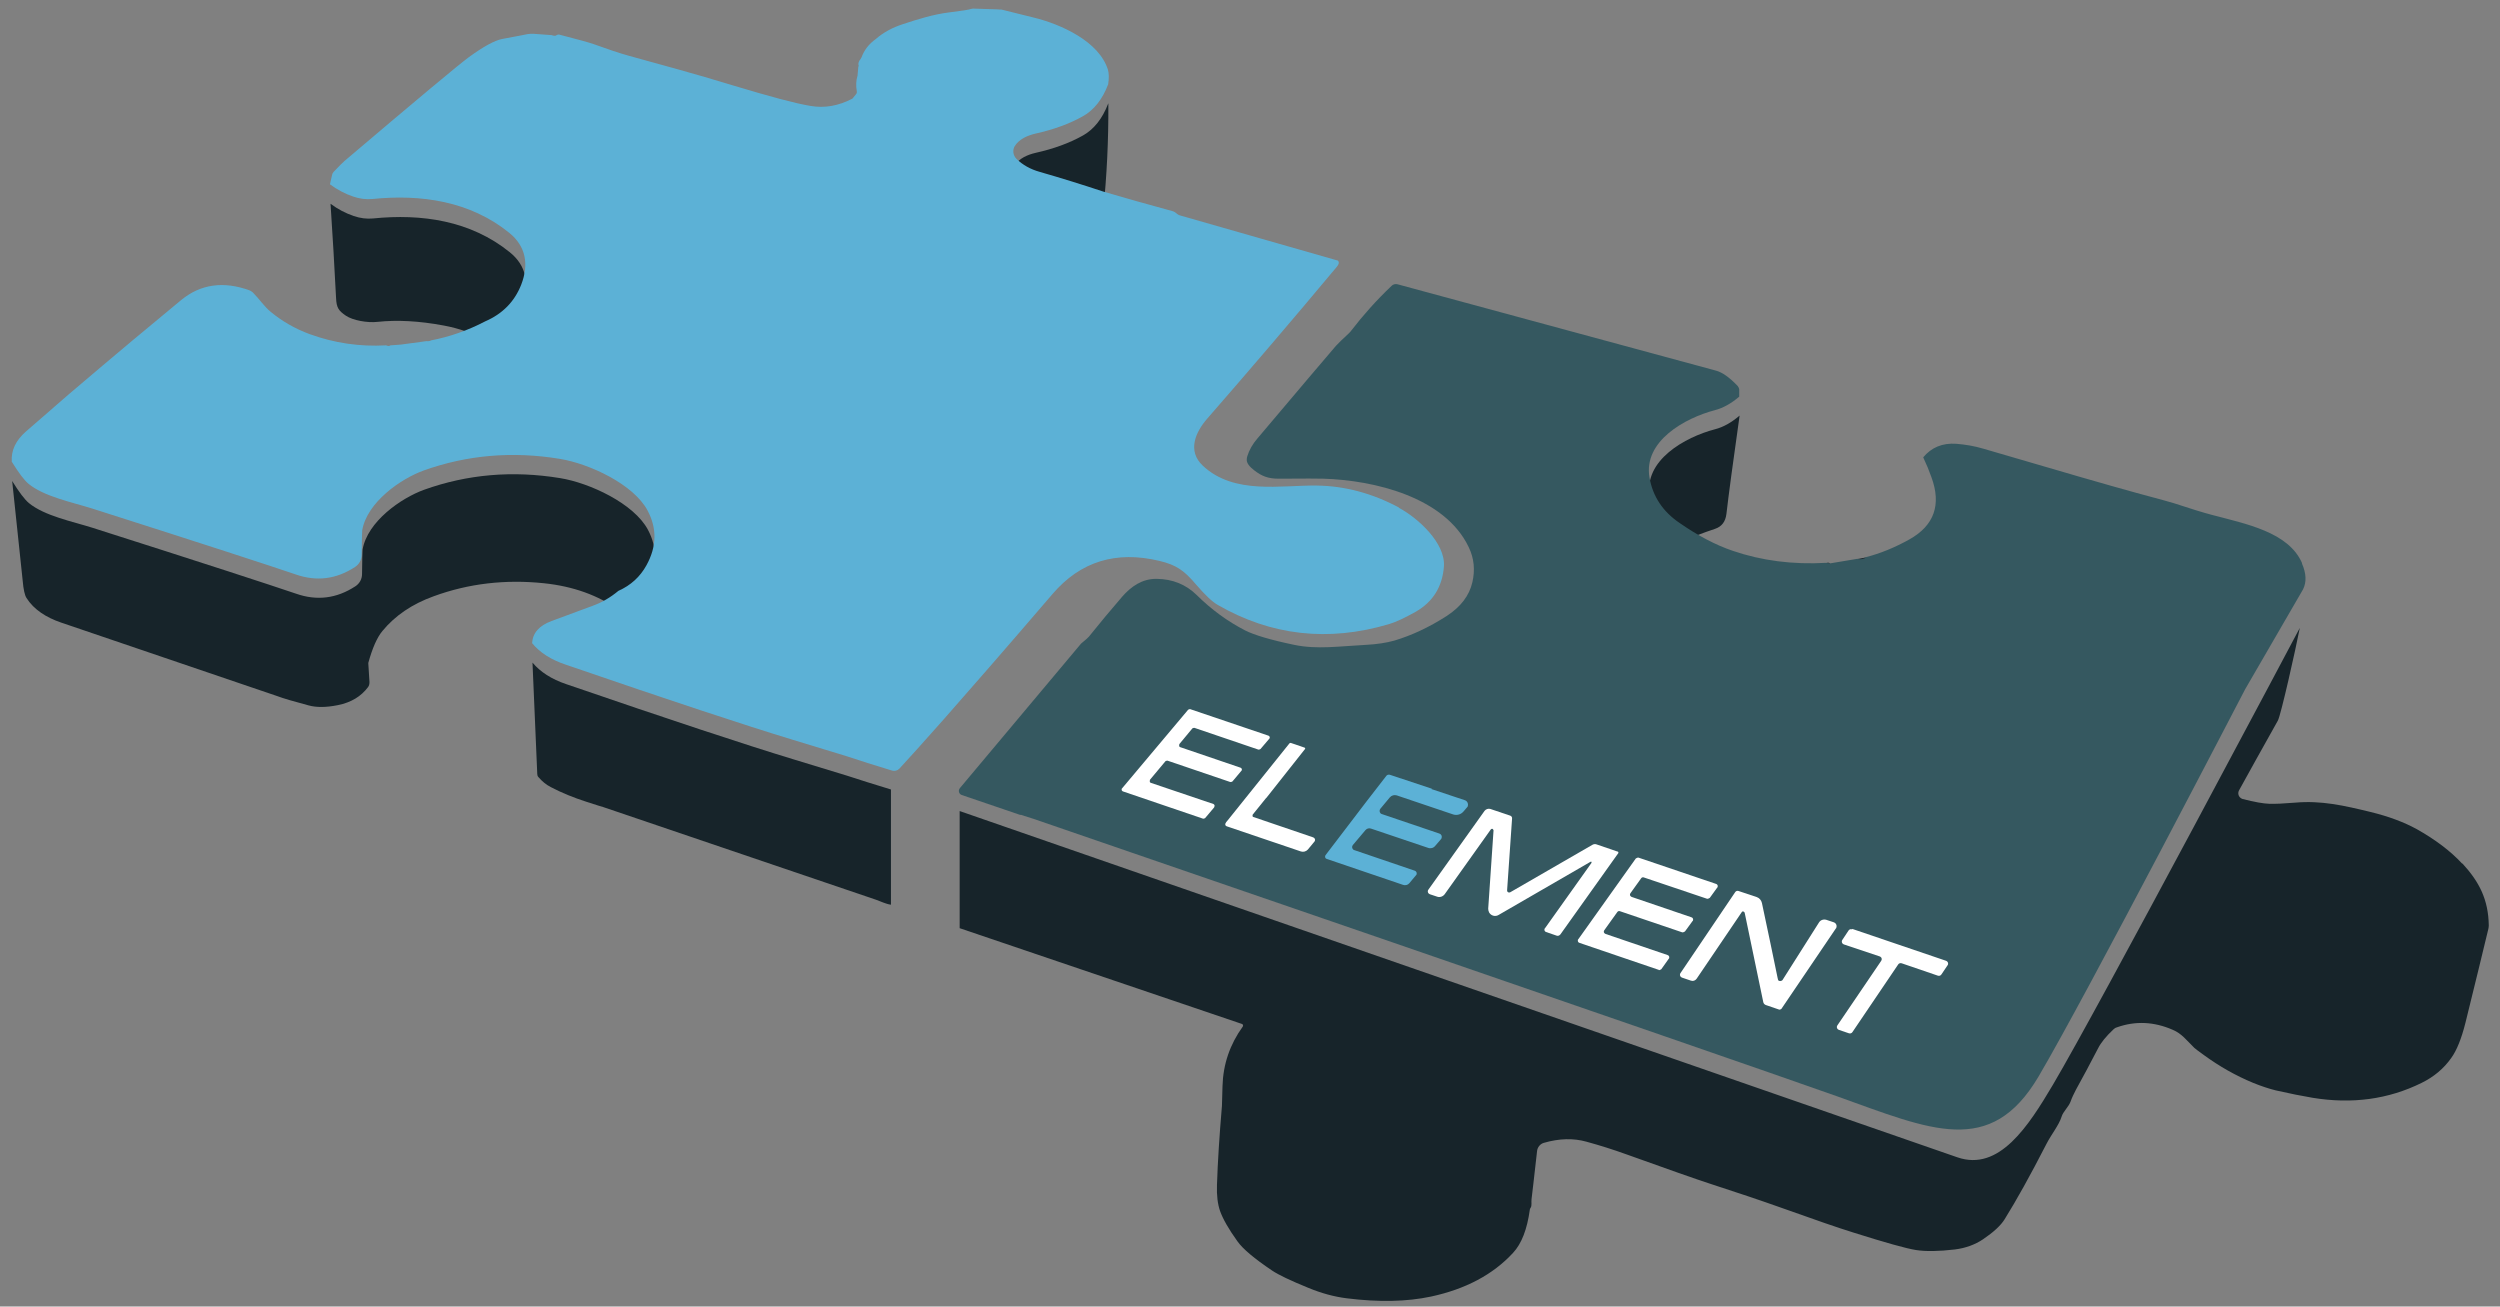 <svg width="199" height="104" viewBox="0 0 199 104" fill="none" xmlns="http://www.w3.org/2000/svg">
  <rect x="0" y="0" width="199" height="104" fill="#808080" stroke="none"/>
  <path d="M138.471 33.092C137.939 36.843 137.59 39.455 137.423 40.913C137.347 41.521 137.058 41.916 136.511 42.098C135.6 42.401 134.673 42.751 133.731 43.161C132.378 42.25 131.573 41.035 131.315 39.531C130.813 36.631 134.141 34.793 136.511 34.17C137.164 34.004 137.818 33.639 138.456 33.092H138.471Z" fill="#17242A" />
  <path d="M183.247 44.832C182.168 42.341 178.765 41.703 176.03 40.974C175.392 40.807 174.404 40.504 173.067 40.063C172.9 40.002 171.897 39.729 170.089 39.243C168.038 38.681 163.981 37.512 157.889 35.72C157.175 35.507 156.461 35.386 155.716 35.325C154.622 35.249 153.741 35.614 153.088 36.403C153.346 36.95 153.559 37.466 153.741 37.983C154.546 40.169 153.969 41.825 151.994 42.933C150.854 43.571 149.684 44.057 148.484 44.361C148.362 44.482 148.15 44.528 147.846 44.482L145.658 44.847C145.567 44.816 145.46 44.801 145.369 44.801C142.71 44.953 140.234 44.634 137.924 43.844C136.542 43.374 135.144 42.63 133.716 41.642C132.363 40.731 131.558 39.516 131.3 38.013C130.798 35.112 134.126 33.275 136.496 32.652C137.149 32.485 137.803 32.121 138.441 31.574V30.966C138.41 30.875 138.38 30.799 138.319 30.723C137.666 30.04 137.104 29.645 136.617 29.509C135.767 29.281 111.244 22.629 111.244 22.629C111.077 22.584 110.894 22.629 110.773 22.751C109.542 23.92 108.494 25.105 107.582 26.289C107.521 26.38 107.445 26.456 107.369 26.532C106.883 26.973 106.549 27.307 106.336 27.534C105.44 28.582 103.358 31.027 100.092 34.9C99.697 35.355 99.438 35.826 99.286 36.312C99.256 36.403 99.241 36.51 99.241 36.601C99.241 36.859 99.438 37.132 99.833 37.436C100.441 37.907 100.943 38.104 101.793 38.104C103.829 38.089 105.014 38.089 105.349 38.104C109.375 38.225 115.012 39.562 116.911 43.556C117.337 44.437 117.428 45.363 117.2 46.35C116.957 47.413 116.273 48.309 115.149 49.038C113.751 49.934 112.353 50.587 110.97 50.997C110.363 51.164 109.618 51.286 108.722 51.331C106.64 51.438 104.832 51.711 103.024 51.331C101.125 50.937 99.818 50.542 99.104 50.177C97.721 49.463 96.445 48.537 95.26 47.368C94.394 46.517 93.331 46.092 92.069 46.077C90.915 46.062 90.033 46.684 89.319 47.504C88.438 48.522 87.557 49.585 86.676 50.678C86.615 50.754 86.433 50.921 86.113 51.179C86.068 51.21 86.037 51.255 86.007 51.286L76.405 62.736C76.405 62.736 76.359 62.812 76.344 62.843C76.283 63.025 76.374 63.222 76.556 63.283L81.191 64.862H81.267L82.269 65.181C82.269 65.181 137.21 84.058 146.22 87.262C153.695 89.935 158.436 92.167 162.265 85.698C166.078 79.229 178.704 54.87 178.719 54.855L183.323 46.912C183.612 46.335 183.581 45.636 183.232 44.847L183.247 44.832Z" fill="#355860" />
  <path d="M88.225 8.248C88.241 11.163 88.104 14.003 87.815 16.782C86.129 16.22 84.457 15.704 82.771 15.218C82.011 15.005 81.403 14.656 80.917 14.185C80.629 13.897 80.583 13.472 80.78 13.153C81.13 12.606 81.783 12.318 82.436 12.166C83.865 11.847 85.126 11.391 86.205 10.784C87.071 10.298 87.754 9.447 88.21 8.248H88.225Z" fill="#17242A" />
  <path d="M38.648 27.109C37.66 26.532 36.551 26.137 35.306 25.909C33.361 25.545 31.598 25.454 30.048 25.621C29.228 25.712 28.088 25.499 27.541 25.135C26.964 24.74 26.782 24.512 26.751 23.723C26.63 21.293 26.478 18.787 26.311 16.221C26.903 16.661 27.526 16.98 28.149 17.192C28.681 17.375 29.182 17.435 29.684 17.39C33.558 16.995 37.463 17.557 40.578 20.078C41.915 21.156 42.158 22.599 41.535 24.209C41.003 25.56 40.046 26.532 38.678 27.124L38.648 27.109Z" fill="#17242A" />
  <path d="M49.269 48.567C47.612 47.383 45.622 46.669 43.297 46.426C40.243 46.107 37.311 46.441 34.531 47.459C32.798 48.081 31.446 49.008 30.444 50.223C30.003 50.754 29.638 51.605 29.319 52.759C29.319 52.789 29.319 52.819 29.319 52.835L29.41 54.293C29.41 54.444 29.38 54.596 29.289 54.703C28.742 55.432 27.952 55.918 26.888 56.13C25.977 56.312 25.202 56.328 24.548 56.145C23.348 55.827 22.527 55.584 22.087 55.416C21.92 55.356 16.177 53.397 4.857 49.554C3.702 49.16 2.7 48.537 2.107 47.596C1.97 47.383 1.864 46.927 1.803 46.198C1.53 43.632 1.256 41.005 0.968 38.286C1.514 39.167 1.955 39.759 2.305 40.048C3.55 41.065 5.754 41.506 7.349 42.007C16.025 44.771 21.433 46.532 23.576 47.261C25.232 47.838 26.797 47.641 28.286 46.669C28.62 46.456 28.818 46.092 28.818 45.697C28.833 44.482 28.848 43.829 28.863 43.738C29.258 41.506 31.917 39.653 33.756 38.985C37.19 37.755 40.806 37.436 44.589 38.059C46.929 38.438 50.469 40.078 51.578 42.174C52.338 43.602 52.307 45.044 51.487 46.532C50.985 47.444 50.241 48.127 49.253 48.567H49.269Z" fill="#17242A" />
  <path d="M148.514 44.376C148.393 44.498 148.18 44.543 147.876 44.497L148.514 44.376Z" fill="#17242A" />
  <path d="M145.688 44.862C145.597 44.831 145.491 44.816 145.399 44.816C145.521 44.771 145.612 44.786 145.688 44.862Z" fill="#17242A" />
  <path d="M111.381 40.412C109.254 39.273 107.066 38.681 104.832 38.651C101.976 38.605 98.238 39.41 95.746 37.071C94.5 35.902 95.138 34.414 96.111 33.305C99.302 29.645 102.751 25.621 106.427 21.217C106.579 21.035 106.61 20.883 106.503 20.746L93.877 17.132C93.877 17.132 93.741 17.071 93.695 17.025C93.558 16.904 93.437 16.828 93.3 16.797C91.446 16.296 89.623 15.78 87.815 15.248C86.129 14.687 84.457 14.17 82.771 13.684C82.011 13.472 81.403 13.122 80.917 12.652C80.629 12.363 80.583 11.938 80.78 11.619C81.13 11.072 81.783 10.784 82.436 10.632C83.865 10.313 85.126 9.857 86.205 9.25C87.071 8.764 87.754 7.914 88.21 6.714C88.286 6.213 88.271 5.833 88.195 5.56C87.496 3.297 84.457 1.93 82.285 1.399C80.568 0.973 79.717 0.761 79.717 0.761C79.611 0.761 79.504 0.761 79.398 0.746L77.499 0.685C77.499 0.685 77.392 0.685 77.347 0.7C77.134 0.776 76.526 0.867 75.538 0.989C74.308 1.14 73.047 1.535 71.892 1.915C71.041 2.188 70.312 2.583 69.704 3.115C69.172 3.494 68.793 3.98 68.58 4.557L68.504 4.694C68.337 4.891 68.291 5.074 68.352 5.241C68.352 5.271 68.337 5.286 68.322 5.317L68.261 6.015C68.139 6.41 68.124 6.82 68.2 7.261C68.215 7.352 68.2 7.443 68.124 7.519L67.85 7.853C66.741 8.43 65.632 8.627 64.508 8.43C63.307 8.232 61.287 7.686 58.415 6.82C55.133 5.818 52.778 5.195 50.043 4.436C49.284 4.223 48.372 3.919 47.293 3.525C46.959 3.403 46.032 3.145 44.498 2.75C44.452 2.75 44.376 2.75 44.285 2.811C44.209 2.857 44.148 2.856 44.072 2.841C43.966 2.811 43.905 2.796 43.905 2.796C42.978 2.72 42.492 2.689 42.447 2.689C42.295 2.689 42.127 2.689 41.975 2.72C41.702 2.781 41.033 2.902 39.985 3.099C39.362 3.221 38.481 3.707 37.311 4.557C36.491 5.165 33.194 7.914 27.435 12.803C27.298 12.925 26.994 13.213 26.554 13.684C26.493 13.745 26.448 13.836 26.432 13.927L26.265 14.671C26.858 15.112 27.481 15.431 28.104 15.643C28.635 15.826 29.137 15.886 29.638 15.841C33.513 15.446 37.417 16.008 40.532 18.529C41.869 19.607 42.112 21.05 41.489 22.659C40.958 24.011 40 24.983 38.633 25.575C37.235 26.304 35.807 26.805 34.318 27.094C34.212 27.155 34.075 27.17 33.938 27.155L31.917 27.428L31.522 27.458L31.082 27.489C30.99 27.565 30.869 27.549 30.732 27.489C28.635 27.61 26.599 27.306 24.639 26.593C23.53 26.183 22.497 25.606 21.54 24.816C21.023 24.391 20.643 23.798 20.127 23.282C20.051 23.206 19.96 23.161 19.869 23.115C17.787 22.356 15.964 22.614 14.414 23.89C12.257 25.666 9.263 28.157 5.45 31.407C5.343 31.498 4.219 32.485 2.077 34.338C1.256 35.051 0.876 35.856 0.937 36.752C1.484 37.633 1.925 38.225 2.274 38.514C3.52 39.531 5.723 39.972 7.319 40.473C15.994 43.237 21.403 44.998 23.546 45.727C25.202 46.305 26.767 46.107 28.256 45.135C28.59 44.923 28.787 44.558 28.787 44.163C28.802 42.948 28.818 42.295 28.833 42.204C29.228 39.972 31.887 38.119 33.725 37.451C37.159 36.221 40.775 35.902 44.558 36.525C46.898 36.904 50.438 38.544 51.548 40.64C52.307 42.068 52.277 43.51 51.456 44.999C50.955 45.91 50.211 46.593 49.223 47.033C48.585 47.565 47.901 47.96 47.187 48.218C46.093 48.628 44.999 49.023 43.905 49.433C42.917 49.797 42.401 50.39 42.355 51.195C42.963 51.939 43.859 52.516 45.045 52.911C53.264 55.735 59.281 57.725 63.08 58.879C65.83 59.714 67.273 60.154 67.41 60.2C68.413 60.534 69.598 60.914 71.011 61.339C71.224 61.4 71.436 61.339 71.588 61.187C72.242 60.489 73.411 59.183 75.098 57.284C77.134 54.976 80.036 51.65 83.773 47.292C85.992 44.695 88.833 43.814 92.297 44.649C93.634 44.968 94.257 45.409 95.184 46.502C95.913 47.352 96.491 47.899 96.916 48.142C101.17 50.602 105.729 51.119 110.575 49.676C111.138 49.509 111.836 49.175 112.702 48.689C114.07 47.899 114.814 46.699 114.936 45.09C115.073 43.222 112.854 41.217 111.335 40.412H111.381Z" fill="#5CB1D6" />
  <path d="M96.658 64.255L95.929 65.12C95.929 65.12 95.822 65.181 95.761 65.166L89.38 62.994C89.304 62.964 89.259 62.873 89.289 62.797C89.289 62.782 89.289 62.767 89.319 62.751L94.576 56.495C94.576 56.495 94.683 56.434 94.743 56.449L100.973 58.56C101.049 58.59 101.094 58.681 101.064 58.757C101.064 58.773 101.049 58.788 101.034 58.803L100.335 59.623C100.335 59.623 100.228 59.684 100.168 59.669L95.078 57.937C95.078 57.937 94.956 57.937 94.911 57.983L93.877 59.228C93.877 59.228 93.832 59.395 93.893 59.441C93.893 59.441 93.923 59.456 93.938 59.471L98.755 61.111C98.831 61.142 98.876 61.233 98.846 61.309C98.846 61.324 98.831 61.339 98.816 61.354L98.101 62.205C98.101 62.205 97.995 62.265 97.934 62.25L92.935 60.549C92.935 60.549 92.814 60.549 92.768 60.595L91.538 62.068C91.538 62.068 91.492 62.235 91.553 62.281C91.553 62.281 91.583 62.296 91.598 62.311L96.582 63.997C96.658 64.027 96.704 64.118 96.673 64.194C96.673 64.209 96.658 64.224 96.643 64.24L96.658 64.255Z" fill="white" />
  <path d="M100.791 63.511L99.712 64.847C99.712 64.847 99.681 64.968 99.727 65.014C99.727 65.014 99.742 65.014 99.757 65.029L104.528 66.654C104.65 66.7 104.711 66.821 104.665 66.927C104.665 66.958 104.635 66.973 104.619 67.003L104.103 67.626C103.966 67.778 103.753 67.839 103.556 67.778L97.645 65.773C97.554 65.743 97.509 65.652 97.539 65.561C97.57 65.485 97.63 65.394 97.722 65.302L102.644 59.167C102.644 59.167 102.705 59.122 102.751 59.137L103.86 59.517C103.86 59.517 103.905 59.562 103.89 59.593C103.89 59.593 103.89 59.593 103.89 59.608L100.791 63.526V63.511Z" fill="white" />
  <path d="M113.948 62.812L116.592 63.693C116.79 63.754 116.896 63.966 116.835 64.164C116.835 64.209 116.79 64.255 116.759 64.285L116.486 64.604C116.288 64.832 115.969 64.923 115.681 64.832L111.183 63.313C110.986 63.252 110.773 63.313 110.636 63.465L109.877 64.376C109.785 64.483 109.801 64.665 109.907 64.756C109.937 64.771 109.968 64.801 109.998 64.801L114.571 66.35C114.723 66.396 114.799 66.548 114.754 66.7C114.754 66.73 114.723 66.76 114.708 66.791L114.237 67.338C114.1 67.505 113.872 67.565 113.675 67.489L109.132 65.956C108.965 65.895 108.798 65.956 108.691 66.077L107.689 67.262C107.597 67.368 107.613 67.535 107.719 67.626C107.749 67.641 107.78 67.672 107.81 67.672L112.627 69.312C112.733 69.357 112.794 69.464 112.763 69.585C112.763 69.615 112.748 69.631 112.733 69.646L112.186 70.299C112.064 70.451 111.867 70.496 111.685 70.436L105.607 68.37C105.501 68.34 105.455 68.234 105.485 68.127C105.485 68.112 105.501 68.097 105.516 68.066L108.783 63.784L110.348 61.764C110.408 61.673 110.53 61.643 110.636 61.673L113.979 62.782L113.948 62.812Z" fill="#5CB1D6" />
  <path d="M128.762 67.763C128.762 67.763 128.838 67.823 128.823 67.869C128.823 67.869 128.823 67.884 128.823 67.9L124.204 74.384C124.128 74.475 124.007 74.521 123.9 74.475L123.065 74.187C122.958 74.156 122.913 74.035 122.943 73.944C122.943 73.928 122.943 73.913 122.974 73.898L126.681 68.689C126.681 68.689 126.696 68.613 126.681 68.598C126.666 68.583 126.635 68.583 126.605 68.598L119.281 72.835C119.023 72.987 118.689 72.896 118.537 72.638C118.491 72.546 118.461 72.44 118.461 72.334L118.886 66.092C118.886 66.092 118.841 65.971 118.78 65.971C118.734 65.971 118.704 65.986 118.674 66.016L114.997 71.18C114.86 71.362 114.617 71.453 114.404 71.377L113.812 71.18C113.69 71.134 113.629 71.013 113.66 70.891C113.66 70.876 113.675 70.846 113.69 70.83L118.172 64.543C118.279 64.407 118.461 64.346 118.628 64.391L120.208 64.923C120.315 64.953 120.375 65.06 120.36 65.166L119.965 70.876C119.965 70.967 120.026 71.043 120.117 71.043C120.147 71.043 120.178 71.043 120.208 71.028L126.757 67.246C126.863 67.186 126.985 67.171 127.091 67.216L128.778 67.793L128.762 67.763Z" fill="white" />
  <path d="M132.059 77.209L125.724 75.052C125.617 75.022 125.572 74.915 125.602 74.809C125.602 74.794 125.602 74.779 125.632 74.764L130.206 68.34C130.206 68.34 130.342 68.249 130.418 68.264L136.602 70.36C136.709 70.39 136.754 70.496 136.724 70.603C136.724 70.618 136.724 70.633 136.693 70.648L136.101 71.468C136.101 71.468 135.964 71.559 135.888 71.544L130.844 69.843C130.768 69.813 130.677 69.843 130.631 69.919L129.78 71.104C129.72 71.195 129.735 71.301 129.826 71.362C129.826 71.362 129.856 71.377 129.871 71.392L134.642 73.017C134.749 73.048 134.794 73.154 134.764 73.26C134.764 73.275 134.764 73.291 134.733 73.306L134.126 74.141C134.126 74.141 133.989 74.232 133.913 74.217L128.945 72.531C128.869 72.501 128.778 72.531 128.732 72.607L127.699 74.05C127.638 74.141 127.653 74.247 127.744 74.308C127.76 74.308 127.775 74.323 127.79 74.338L132.743 76.024C132.849 76.055 132.895 76.161 132.865 76.267C132.865 76.282 132.865 76.297 132.834 76.313L132.242 77.148C132.242 77.148 132.105 77.239 132.029 77.224L132.059 77.209Z" fill="white" />
  <path d="M138.866 72.638C138.866 72.638 138.79 72.531 138.729 72.546C138.699 72.546 138.669 72.577 138.653 72.592L135.052 77.907C134.946 78.059 134.764 78.12 134.597 78.059L133.883 77.816C133.761 77.771 133.7 77.649 133.731 77.528C133.731 77.512 133.746 77.482 133.761 77.467L138.122 71.013C138.182 70.921 138.289 70.891 138.38 70.921L139.839 71.407C140.051 71.484 140.203 71.666 140.249 71.878C140.781 74.369 141.191 76.343 141.495 77.831C141.525 77.953 141.54 78.029 141.555 78.044C141.662 78.12 141.799 78.105 141.89 78.014C141.89 78.014 141.89 77.998 141.905 77.983L144.792 73.427C144.913 73.23 145.156 73.154 145.369 73.215L145.962 73.412C146.144 73.473 146.235 73.655 146.174 73.837C146.174 73.868 146.144 73.898 146.129 73.913L141.799 80.307C141.799 80.307 141.692 80.383 141.631 80.367L140.568 80.003C140.461 79.973 140.37 79.866 140.355 79.76L138.866 72.607V72.638Z" fill="white" />
  <path d="M147.451 73.944L154.911 76.48C155.032 76.525 155.093 76.647 155.063 76.768C155.063 76.783 155.048 76.814 155.032 76.829L154.531 77.573C154.47 77.664 154.364 77.695 154.257 77.664L151.371 76.677C151.264 76.647 151.158 76.677 151.097 76.768L147.451 82.159C147.39 82.251 147.284 82.281 147.177 82.251L146.372 81.977C146.25 81.932 146.19 81.81 146.22 81.689C146.22 81.673 146.235 81.643 146.25 81.628L149.745 76.48C149.821 76.373 149.79 76.222 149.684 76.161C149.669 76.161 149.654 76.146 149.623 76.13L146.767 75.174C146.645 75.128 146.585 75.007 146.615 74.885C146.615 74.87 146.63 74.84 146.645 74.824L147.147 74.065C147.208 73.974 147.314 73.944 147.42 73.974L147.451 73.944Z" fill="white" />
  <path d="M70.92 62.842C69.567 62.432 68.413 62.068 67.44 61.749C67.303 61.703 65.86 61.263 63.11 60.428C59.312 59.273 53.295 57.284 45.075 54.459C43.905 54.065 43.009 53.487 42.386 52.743L42.766 61.612C42.766 61.703 42.796 61.794 42.857 61.855C43.145 62.189 43.465 62.463 43.859 62.66C44.726 63.116 45.668 63.495 46.655 63.814C47.536 64.103 47.992 64.24 48.008 64.24C59.418 68.112 66.65 70.572 69.734 71.62C70.13 71.757 70.494 71.954 70.92 72.015V62.842Z" fill="#17242A" />
  <path d="M195.98 68.735C195.053 67.733 193.837 66.821 192.348 65.986C191.345 65.439 190.13 64.984 188.702 64.635C186.575 64.118 184.782 63.708 182.7 63.89C181.773 63.966 181.09 63.997 180.634 63.981C180.163 63.966 179.464 63.845 178.522 63.602C178.476 63.602 178.446 63.572 178.416 63.556C178.188 63.435 178.096 63.146 178.233 62.903C179.084 61.354 180.117 59.502 181.318 57.36C181.561 56.92 182.731 51.696 183.065 49.98C183.065 49.98 167.066 80.17 163.419 86.336C161.459 89.646 159.135 93.276 155.807 92.122C152.844 91.089 76.389 64.559 76.389 64.559V73.883L98.861 81.507C98.861 81.507 98.891 81.507 98.891 81.522C98.952 81.567 98.967 81.658 98.922 81.719C97.904 83.132 97.357 84.711 97.311 86.472C97.281 87.46 97.266 87.976 97.266 88.037C97.068 90.36 96.931 92.456 96.871 94.324C96.84 95.174 96.931 95.858 97.114 96.389C97.342 97.027 97.797 97.832 98.496 98.804C98.922 99.411 99.849 100.186 101.246 101.127C101.763 101.477 102.72 101.932 104.133 102.509C105.197 102.95 106.215 103.223 107.202 103.345C109.74 103.663 111.973 103.618 113.903 103.208C116.653 102.616 118.841 101.461 120.436 99.73C121.12 99.001 121.56 97.847 121.773 96.298C121.773 96.237 121.804 96.192 121.834 96.146C121.956 95.964 121.88 95.706 121.91 95.463C121.956 95.159 122.092 93.868 122.351 91.621C122.381 91.317 122.609 91.044 122.898 90.968C124.113 90.618 125.237 90.588 126.271 90.876C127.38 91.18 128.428 91.514 129.4 91.864C132.743 93.063 134.977 93.853 136.101 94.218C138.243 94.916 140.158 95.554 141.814 96.146C144.442 97.088 146.342 97.741 147.511 98.105C150.064 98.91 151.735 99.381 152.51 99.502C153.285 99.624 154.318 99.609 155.61 99.457C156.461 99.35 157.205 99.077 157.843 98.652C158.694 98.075 159.271 97.543 159.575 97.042C160.502 95.554 161.611 93.564 162.888 91.074C163.283 90.299 163.89 89.57 164.103 88.887C164.225 88.477 164.65 88.128 164.817 87.687C164.923 87.384 165.075 87.065 165.243 86.746C165.79 85.759 166.382 84.65 167.005 83.45C167.233 82.995 167.643 82.494 168.221 81.947C168.297 81.871 168.388 81.81 168.494 81.78C169.983 81.248 171.472 81.324 172.961 81.977C173.675 82.281 174.04 82.797 174.663 83.405C174.723 83.466 174.967 83.648 175.407 83.967C176.653 84.878 177.96 85.622 179.358 86.199C179.996 86.457 180.588 86.655 181.135 86.791C182.275 87.049 183.262 87.247 184.083 87.384C187.228 87.9 190.115 87.505 192.758 86.199C193.746 85.713 194.521 85.06 195.113 84.225C195.554 83.617 195.934 82.676 196.253 81.4C197.028 78.257 197.636 75.766 198.076 73.929C198.091 73.837 198.107 73.761 198.107 73.67C198.076 71.62 197.362 70.208 196.01 68.735H195.98Z" fill="#17242A" />
</svg>